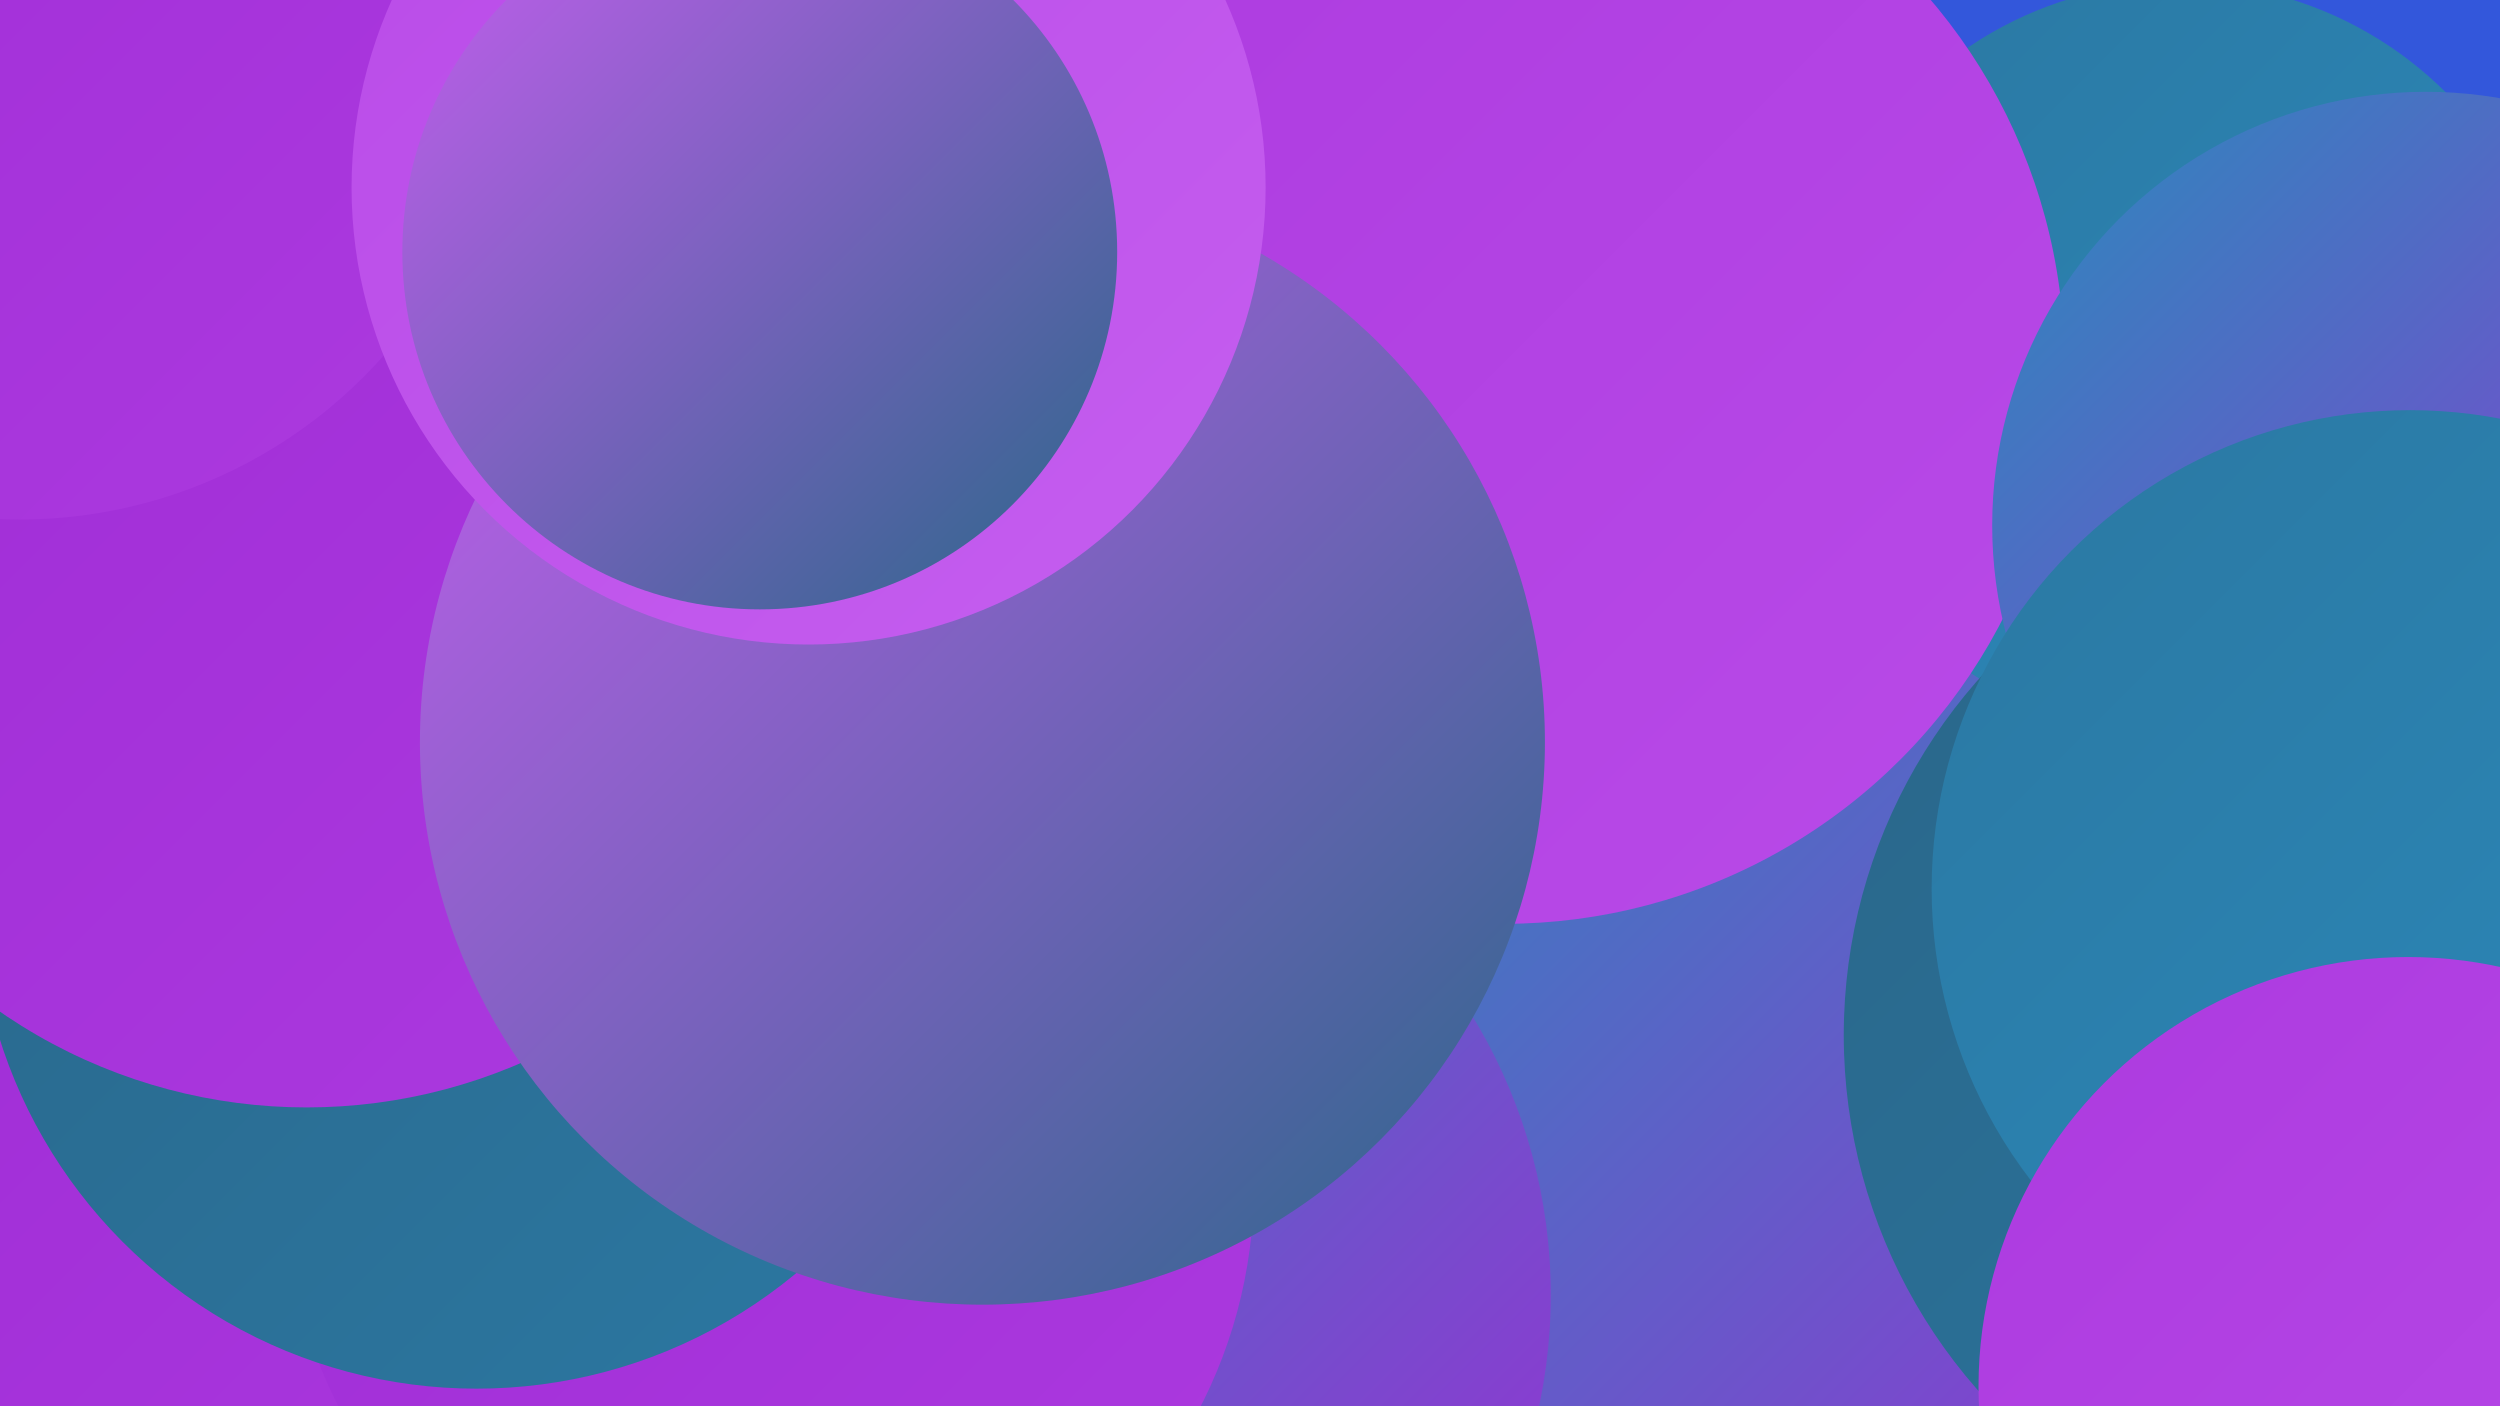 <?xml version="1.0" encoding="UTF-8"?><svg width="1280" height="720" xmlns="http://www.w3.org/2000/svg"><defs><linearGradient id="grad0" x1="0%" y1="0%" x2="100%" y2="100%"><stop offset="0%" style="stop-color:#2a6689;stop-opacity:1" /><stop offset="100%" style="stop-color:#2b78a2;stop-opacity:1" /></linearGradient><linearGradient id="grad1" x1="0%" y1="0%" x2="100%" y2="100%"><stop offset="0%" style="stop-color:#2b78a2;stop-opacity:1" /><stop offset="100%" style="stop-color:#2b8abc;stop-opacity:1" /></linearGradient><linearGradient id="grad2" x1="0%" y1="0%" x2="100%" y2="100%"><stop offset="0%" style="stop-color:#2b8abc;stop-opacity:1" /><stop offset="100%" style="stop-color:#9e2bd5;stop-opacity:1" /></linearGradient><linearGradient id="grad3" x1="0%" y1="0%" x2="100%" y2="100%"><stop offset="0%" style="stop-color:#9e2bd5;stop-opacity:1" /><stop offset="100%" style="stop-color:#ac3adf;stop-opacity:1" /></linearGradient><linearGradient id="grad4" x1="0%" y1="0%" x2="100%" y2="100%"><stop offset="0%" style="stop-color:#ac3adf;stop-opacity:1" /><stop offset="100%" style="stop-color:#b94be8;stop-opacity:1" /></linearGradient><linearGradient id="grad5" x1="0%" y1="0%" x2="100%" y2="100%"><stop offset="0%" style="stop-color:#b94be8;stop-opacity:1" /><stop offset="100%" style="stop-color:#c55eef;stop-opacity:1" /></linearGradient><linearGradient id="grad6" x1="0%" y1="0%" x2="100%" y2="100%"><stop offset="0%" style="stop-color:#c55eef;stop-opacity:1" /><stop offset="100%" style="stop-color:#2a6689;stop-opacity:1" /></linearGradient></defs><rect width="1280" height="720" fill="#3357db" /><circle cx="1280" cy="553" r="225" fill="url(#grad4)" /><circle cx="223" cy="306" r="263" fill="url(#grad2)" /><circle cx="927" cy="564" r="191" fill="url(#grad1)" /><circle cx="984" cy="522" r="282" fill="url(#grad2)" /><circle cx="59" cy="697" r="262" fill="url(#grad3)" /><circle cx="520" cy="663" r="274" fill="url(#grad2)" /><circle cx="1116" cy="184" r="193" fill="url(#grad1)" /><circle cx="394" cy="607" r="248" fill="url(#grad3)" /><circle cx="394" cy="265" r="188" fill="url(#grad5)" /><circle cx="770" cy="186" r="287" fill="url(#grad4)" /><circle cx="1242" cy="269" r="222" fill="url(#grad2)" /><circle cx="1219" cy="530" r="275" fill="url(#grad0)" /><circle cx="244" cy="455" r="256" fill="url(#grad0)" /><circle cx="1234" cy="455" r="245" fill="url(#grad1)" /><circle cx="157" cy="291" r="276" fill="url(#grad3)" /><circle cx="503" cy="380" r="288" fill="url(#grad6)" /><circle cx="10" cy="17" r="249" fill="url(#grad3)" /><circle cx="414" cy="96" r="234" fill="url(#grad5)" /><circle cx="1233" cy="710" r="220" fill="url(#grad4)" /><circle cx="389" cy="129" r="183" fill="url(#grad6)" /></svg>